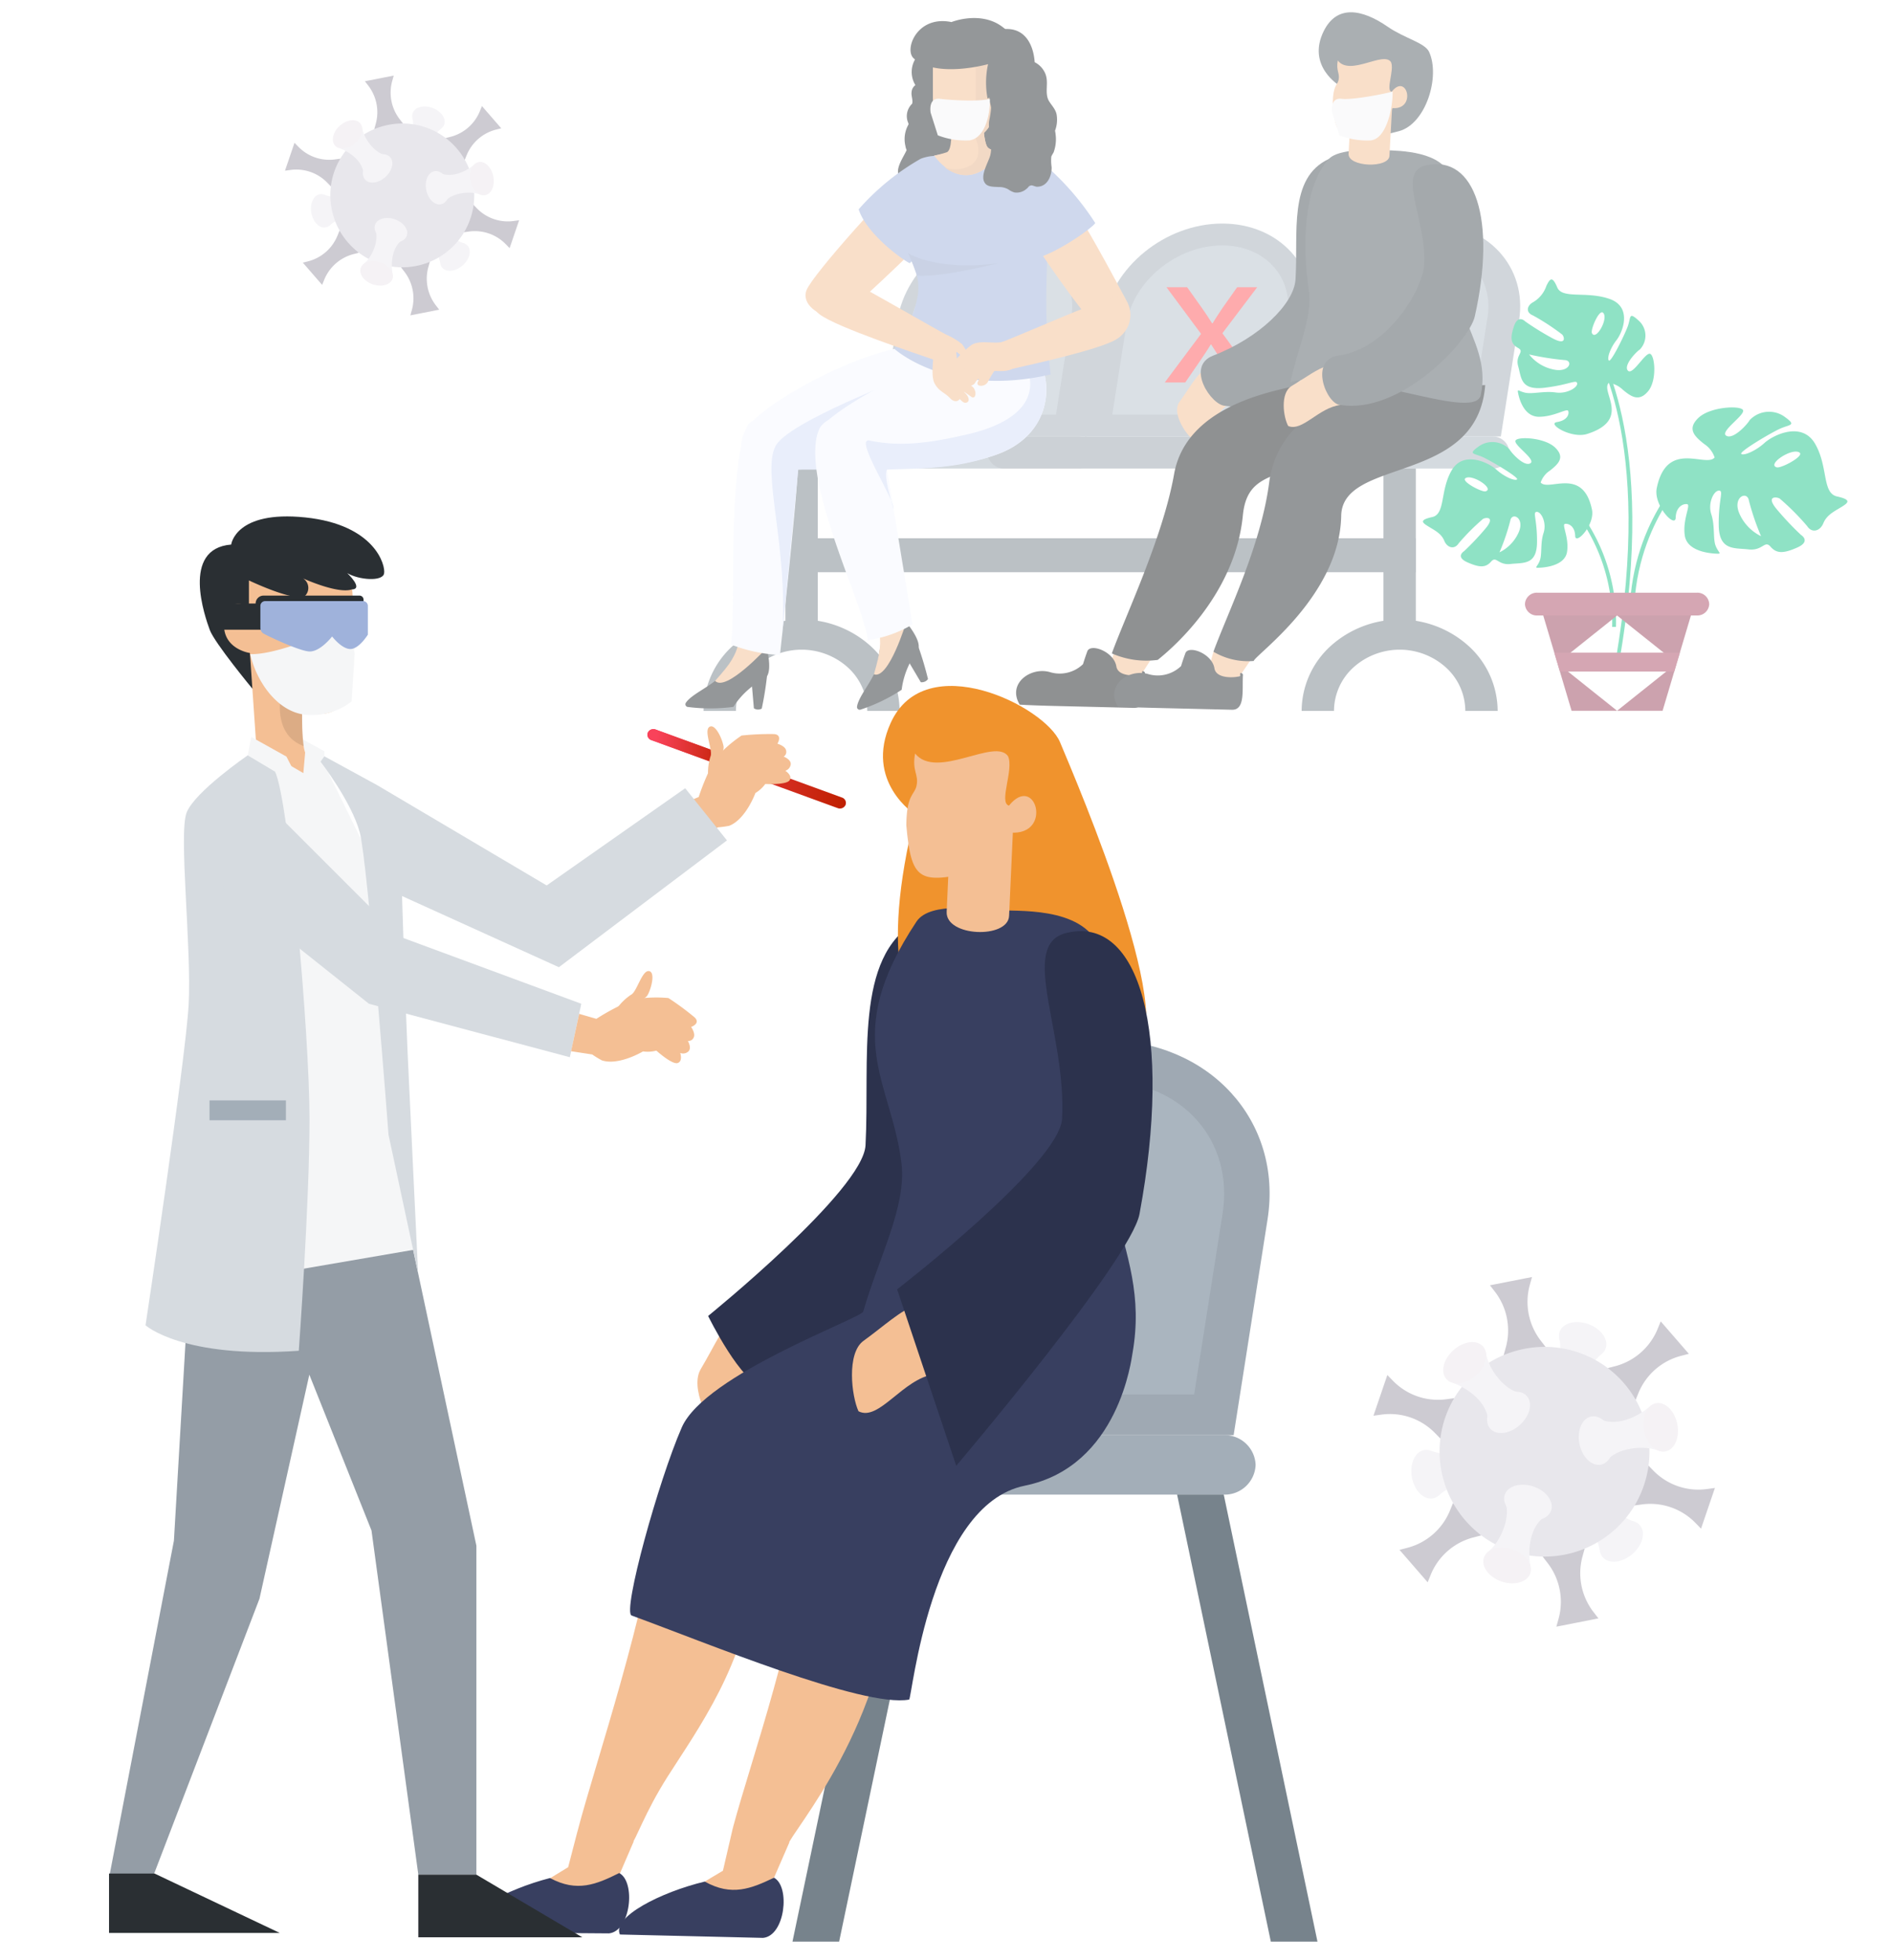 <svg xmlns="http://www.w3.org/2000/svg" xmlns:xlink="http://www.w3.org/1999/xlink" width="280" height="290" viewBox="0 0 280 290"><defs><style>.a,.ag{fill:#fff;}.b{opacity:0.503;}.c,.d{fill:#77838c;}.aa,.ab,.ac,.ad,.ae,.d,.e,.f,.g,.h,.i,.j,.k,.m,.n,.o,.p,.q,.r{fill-rule:evenodd;}.ak,.e{fill:#a3aeb8;}.f{fill:#aab5bf;}.g{fill:#b6c1cc;}.h{fill:#9aa4ad;}.i{fill:#1fc68c;}.j{fill:#99465e;}.k{fill:#ab4e68;}.l{fill:#fd585b;}.m,.v{fill:#f4bf94;}.n{fill:#4a5359;}.o{fill:#555f66;}.p{fill:#1f2326;}.q,.s{fill:#2a2f33;}.ah,.r{fill:#f5f6f7;}.t{fill:#f5f8ff;}.u{fill:#d3ddf8;}.w{fill:#9fb2db;}.x{fill:#e6b48c;}.y{fill:#0c1540;}.z{fill:#95a6cc;}.aa{fill:#9fa9b3;}.ab{fill:#2c324d;}.ac{fill:#383f60;}.ad{fill:#f0932d;}.ae{fill:url(#a);}.af{fill:#949da6;}.ag{opacity:0.5;}.ai{fill:#d6dbe0;}.aj{opacity:0.1;}.al{fill:#f5f4f7;}.am{fill:#cdcbd2;}.an{fill:url(#c);}.ao{fill:#f5f2f5;}</style><linearGradient id="a" y1="0.5" x2="1" y2="0.5" gradientUnits="objectBoundingBox"><stop offset="0.109" stop-color="#f9425a"/><stop offset="1" stop-color="#bf2000"/></linearGradient><linearGradient id="c" x1="3.64" y1="-3.066" x2="3.132" y2="-3.916" gradientUnits="objectBoundingBox"><stop offset="0" stop-color="#e8e7ec"/><stop offset="1" stop-color="#e8e7ec"/></linearGradient></defs><g transform="translate(13551.627 14247)"><rect class="a" width="280" height="290" transform="translate(-13551.627 -14247)"/><g transform="translate(-13717.44 -14600.643)"><g class="b" transform="translate(-108.349 -75.922)"><rect class="c" width="93.248" height="5.018" transform="translate(390.332 509.201)"/><rect class="c" width="4.787" height="23.843" transform="translate(390.332 498.879)"/><path class="d" d="M1231.061,1093.346a13.041,13.041,0,0,1,4.246-9.56,15.241,15.241,0,0,1,20.5,0,13.04,13.04,0,0,1,4.246,9.56h-4.782a8.739,8.739,0,0,0-2.844-6.407,10.217,10.217,0,0,0-13.737,0,8.739,8.739,0,0,0-2.844,6.407Z" transform="translate(-852.83 -558.606)"/><path class="e" d="M1407.217,728.154h0c8.433,0,14.321,6.435,13.084,14.3l-2.7,17.2h-30.664l2.7-17.2C1390.874,734.589,1398.784,728.154,1407.217,728.154Z" transform="translate(-982.737 -265.515)"/><path class="f" d="M1343.96,917.257h-41.315a2.467,2.467,0,0,0-2.541,2.37h0a2.467,2.467,0,0,0,2.541,2.37h41.315a2.467,2.467,0,0,0,2.541-2.37h0A2.467,2.467,0,0,0,1343.96,917.257Z" transform="translate(-910.372 -423.117)"/><path class="e" d="M1590.156,728.154h0c8.433,0,14.321,6.435,13.085,14.3l-2.7,17.2h-30.665l2.7-17.2C1573.813,734.589,1581.723,728.154,1590.156,728.154Z" transform="translate(-1135.203 -265.515)"/><path class="g" d="M1594,772.624h23.644l2.267-14.43c.919-5.844-3.262-10.592-9.648-10.592-6.767,0-13.165,5.31-14.142,11.532Z" transform="translate(-1155.314 -281.725)"/><path class="h" d="M1526.9,917.257h-41.315a2.467,2.467,0,0,0-2.541,2.37h0a2.467,2.467,0,0,0,2.541,2.37H1526.9a2.466,2.466,0,0,0,2.541-2.37h0A2.466,2.466,0,0,0,1526.9,917.257Z" transform="translate(-1062.837 -423.117)"/><path class="e" d="M1775.154,728.154h0c8.433,0,14.321,6.435,13.085,14.3l-2.7,17.2h-30.664l2.7-17.2C1758.81,734.589,1766.721,728.154,1775.154,728.154Z" transform="translate(-1289.383 -265.515)"/><path class="f" d="M1711.9,917.257h-41.315a2.467,2.467,0,0,0-2.541,2.37h0a2.467,2.467,0,0,0,2.541,2.37H1711.9a2.467,2.467,0,0,0,2.541-2.37h0A2.467,2.467,0,0,0,1711.9,917.257Z" transform="translate(-1217.018 -423.117)"/><rect class="c" width="4.786" height="23.843" transform="translate(478.794 498.879)"/><path class="d" d="M1762.106,1093.346a13.041,13.041,0,0,1,4.246-9.56,15.241,15.241,0,0,1,20.5,0,13.041,13.041,0,0,1,4.246,9.56h-4.782a8.739,8.739,0,0,0-2.844-6.407,10.216,10.216,0,0,0-13.736,0,8.739,8.739,0,0,0-2.844,6.407Z" transform="translate(-1295.414 -558.606)"/><path class="g" d="M1402.038,772.624h23.644l2.268-14.43c.919-5.844-3.263-10.592-9.648-10.592-6.767,0-13.165,5.31-14.142,11.532Z" transform="translate(-995.325 -281.725)"/><path class="g" d="M1771.617,772.624h23.644l2.268-14.43c.919-5.844-3.263-10.592-9.648-10.592-6.767,0-13.165,5.31-14.143,11.532Z" transform="translate(-1303.34 -281.725)"/><g transform="translate(484.639 470.91)"><path class="i" d="M2020.139,834.326c.027.04,9.542,13.445,3.557,47.388l-.556-.084c5.95-33.742-3.448-46.98-3.475-47.019Z" transform="translate(-1994.707 -824.911)"/><path class="i" d="M1993.233,967.7a27.346,27.346,0,0,1,7.661,19.773l-.569,0a26.792,26.792,0,0,0-7.492-19.389Z" transform="translate(-1972.345 -936.064)"/><path class="i" d="M2061.957,946.63c-.025.023-8.811,7.957-8.644,22.311l.642,0c-.163-14.1,8.429-21.856,8.453-21.878Z" transform="translate(-2022.747 -918.508)"/><path class="i" d="M2085.665,898.847a3.862,3.862,0,0,0-1.561-2c-1.408-1.119-2.552-2.2-.841-3.847s6.167-1.883,6.594-1.171-3.509,3.2-2.464,3.811,3.163-1.746,3.459-2.316a3.949,3.949,0,0,1,5-.608c2.165,1.516.9,1.177-.74,1.987s-5.933,3.378-5.49,3.639,2.16-.49,3.418-1.637,5.52-3.279,7.489.127,1,7.288,3.251,7.791,1.646.952.512,1.636-2.071,1.172-2.548,2.333-1.692,1.509-2.393.413a36.719,36.719,0,0,0-4.018-4.036c-.3-.277-2.226-.575-.505,1.51a44.229,44.229,0,0,0,3.621,3.839s1.532.931-.571,1.865-3.074.871-3.948-.136-1.138.65-3.247.407-4.383.226-4.411-3.645.782-5.036.038-5.054-1.688,1.82-1.131,3.52.227,3.558.627,4.615,1.034,1.23.139,1.195-4.341-.3-4.691-2.679.923-4.533.353-4.641-1.658.363-1.7,1.994-3.332-1.833-2.8-4.383c1.5-7.248,7.284-2.946,8.563-4.527Zm12.568-.711c-1.086-.791-4.916,1.746-3.373,2.179.632.178,4.091-1.656,3.373-2.179Zm-5.7,12.364a37.063,37.063,0,0,1-1.793-5.257c-.241-1.528-2.467-.55-1.415,1.9A6.729,6.729,0,0,0,2092.535,910.5Z" transform="translate(-2042.528 -872.519)"/><path class="j" d="M1980.818,1090.338h13.463l4.19-14.093h-21.844l4.19,14.093Zm6.732,0,8.827-7.047-8.827-7.046-8.826,7.046" transform="translate(-1958.838 -1026.531)"/><path class="k" d="M1962.2,1059.367h23.638a1.755,1.755,0,0,0,1.808-1.687h0a1.755,1.755,0,0,0-1.808-1.686H1962.2a1.755,1.755,0,0,0-1.808,1.686h0A1.756,1.756,0,0,0,1962.2,1059.367Z" transform="translate(-1945.307 -1009.654)"/><path class="i" d="M1887.246,925.349a3.424,3.424,0,0,1,1.384-1.772c1.248-.991,2.261-1.948.745-3.41s-5.466-1.669-5.844-1.038,3.109,2.84,2.184,3.377-2.8-1.547-3.065-2.052a3.5,3.5,0,0,0-4.431-.539c-1.919,1.344-.795,1.044.655,1.761s5.259,2.994,4.866,3.225-1.915-.434-3.03-1.451-4.892-2.906-6.637.113-.884,6.459-2.882,6.9-1.458.844-.454,1.45,1.835,1.038,2.258,2.068,1.5,1.337,2.121.366a32.607,32.607,0,0,1,3.56-3.577c.262-.246,1.973-.51.448,1.338a39.279,39.279,0,0,1-3.209,3.4s-1.357.826.506,1.652,2.724.772,3.5-.12,1.008.576,2.877.361,3.885.2,3.91-3.231-.694-4.463-.035-4.479,1.5,1.612,1,3.119-.2,3.153-.556,4.09-.916,1.091-.123,1.059,3.847-.264,4.158-2.375-.818-4.017-.312-4.113,1.469.322,1.509,1.767,2.953-1.625,2.484-3.884c-1.334-6.423-6.455-2.61-7.589-4.013Zm-11.139-.629c.962-.7,4.356,1.547,2.989,1.931-.56.157-3.625-1.468-2.989-1.931Zm5.05,10.957a32.867,32.867,0,0,0,1.59-4.659c.213-1.354,2.186-.487,1.253,1.681A5.965,5.965,0,0,1,1881.157,935.677Z" transform="translate(-1869.838 -895.308)"/><path class="i" d="M1962.9,793.1a3.806,3.806,0,0,1,2.073,1.034c1.225,1.016,2.38,1.821,3.723.218s1.018-5.279.3-5.542-2.587,3.264-3.285,2.483,1.257-2.8,1.757-3.115a2.961,2.961,0,0,0-.039-4.168c-1.691-1.587-1.217-.59-1.78.848s-2.454,5.27-2.754,4.94.2-1.829,1.123-3,2.411-4.92-1.034-6.116-6.98.074-7.728-1.711-1.1-1.231-1.6-.22a4.421,4.421,0,0,1-1.884,2.372c-1.035.532-1.213,1.57-.1,2.009a33.924,33.924,0,0,1,4.289,2.8c.3.209.814,1.753-1.36.6a41.448,41.448,0,0,1-4.055-2.5s-1.063-1.14-1.684.695-.444,2.623.609,3.217-.472,1.011.014,2.708.323,3.617,3.969,3.167,4.643-1.256,4.751-.649-1.506,1.6-3.174,1.356-3.376.249-4.419.05-1.284-.7-1.142.033.811,3.518,3.094,3.514,4.153-1.31,4.324-.856-.139,1.4-1.669,1.638,2.132,2.5,4.467,1.759c6.636-2.118,1.882-6.324,3.214-7.564Zm-.867-10.377c.877.792-1.042,4.238-1.639,3.027-.244-.5,1.059-3.551,1.639-3.027ZM1951.1,788.9a39.412,39.412,0,0,0,5.166.827c1.467.01.819,1.952-1.612,1.389A6.152,6.152,0,0,1,1951.1,788.9Z" transform="translate(-1935.401 -777.808)"/><path class="k" d="M2004.193,1112.066h-16.914l-.829-2.788h18.571Z" transform="translate(-1967.025 -1054.062)"/></g><g transform="translate(446.45 472.061)"><path class="l" d="M1643.895,784.72l2.152,3.026c.564.785,1.031,1.514,1.529,2.3h.094c.5-.845,1-1.572,1.5-2.328l2.121-3h2.962l-5.147,6.809,5.3,7.276h-3.12l-2.215-3.172c-.594-.815-1.092-1.6-1.623-2.445h-.061c-.5.845-1.031,1.6-1.593,2.445l-2.182,3.172h-3.028l5.368-7.188-5.119-6.9Z" transform="translate(-1640.587 -784.72)"/></g><g transform="translate(436.478 431.385)"><path class="m" d="M1655.579,857.422c-1.417,1.176-2.3,2.89-3.726,4.866-1.149,1.6.867,4.711,2.07,5.615,2.3.038,2.971-4.208,5.761-5.739Z" transform="translate(-1639.719 -804.635)"/><path class="n" d="M1691.474,668.424c-6.055,2.785-4.5,11.006-4.933,17.832-.226,3.6-5.338,8.619-12.18,11.256-4.15,1.6-.238,7.428,1.8,7.428,8.863,1.43,17.535-9.553,18.36-13.208C1697.75,677.447,1698.119,665.367,1691.474,668.424Z" transform="translate(-1657.235 -646.722)"/><path class="m" d="M1583.358,1106.006l-.912,2.893-1.724.868,2.55,1.6,4.151-1.908,1.687-2.634Z" transform="translate(-1580.722 -1011.809)"/><path class="m" d="M1671.158,1108.417l-.765,2.77-1.761.868,2.551,1.6,3.875-1.651,1.963-2.891Z" transform="translate(-1653.988 -1013.819)"/><path class="o" d="M1780.386,551.423s-4.981-2.914-2.374-8.134c1.923-3.85,5.58-3.3,9.464-.612,2.5,1.727,5.484,2.349,6.112,3.719,1.663,3.623-.451,10.6-4.425,11.712C1777.1,561.5,1780.386,551.423,1780.386,551.423Z" transform="translate(-1744.518 -540.533)"/><path class="p" d="M1622.212,865.127c-2.7.783-17.5,2.448-19.436,13.378-1.665,9.4-7.174,20.9-9.208,26.524a12.711,12.711,0,0,0,6.789.958c1.48-1.185,11.4-9.227,12.588-21.355.86-8.8,8.853-3.593,20.988-15.573l7.57-2.85-8.879-2.132Z" transform="translate(-1591.428 -810.18)"/><path class="q" d="M1707.934,872.3c-6.708,1.028-14.725,4.742-15.9,13.721-1.223,9.366-6.216,19.434-8.24,25a10.078,10.078,0,0,0,5.956,1.369c.282-.967,12.721-9.632,12.943-21.48.164-8.7,20.178-4.505,21.3-19.343Z" transform="translate(-1666.627 -816.421)"/><path class="o" d="M1754.879,683.58c.587,4.005-1.8,8.911-2.714,13.532,9.089-2.465,27.042,5.939,28.14,1.963,1.963-9.233-7.459-12.787-4.509-32.379-1.176-3.687-7.226-3.841-9.845-3.908-1.709-.044-6.643-.271-8.106,1.306C1754.077,668.156,1753.906,676.935,1754.879,683.58Z" transform="translate(-1723.606 -642.392)"/><path class="m" d="M1809.818,629.989l.4-7.32-6.044-.289-.4,7.285C1803.667,631.662,1809.715,631.846,1809.818,629.989Z" transform="translate(-1766.619 -608.746)"/><path class="m" d="M1790.465,582.286c-.287,1.594.347,1.85.115,2.907-.175.8-.832.725-.858,3.486.41,4.885,1.086,5.212,5.35,4.258,3.666-.82,3.131-2.9,3.466-3.6,3.654.285,2.146-5.352-.117-2.4-.894-.267.43-3.2-.074-4.4C1797.257,580.834,1792.3,584.677,1790.465,582.286Z" transform="translate(-1754.907 -575.161)"/><path class="m" d="M1752.848,853.971c-1.8.55-3.347,1.791-5.5,3.073-1.737,1.034-1.223,4.642-.507,5.919,2.092.892,4.526-2.75,7.74-3.113Z" transform="translate(-1718.613 -801.758)"/><path class="n" d="M1795.771,675.528c-4.561.973.085,7.963-.344,14.789-.226,3.6-5.352,12.352-12.672,13.379-4.449.625-1.729,7.3.312,7.3,8.864,1.429,19.026-9.424,19.851-13.08C1806.143,683.63,1802.994,673.987,1795.771,675.528Z" transform="translate(-1747.099 -652.906)"/><path class="r" d="M537.232,544.437v0l.221,3.5a11.227,11.227,0,0,0,4.409,1.869h.167c2.262,0,4.144-4.107,4.633-6.245-1.736.042-6.256-.264-7.56-.776C537.4,542.116,537.237,544.367,537.232,544.437Z" transform="translate(-618.251 -383.439) rotate(-14)"/></g><path class="p" d="M1518.414,1107.537s.18-.641.63-1.89,3.946.028,4.3,2.229c.256,1.611,3.108,1.4,3.8,1.145.008-.09-.015-.412.04-.434.138-.061.4.112.378.247-.141,2.165.373,5.221-1.629,5.172l-11.43-.275c-3.172-.076-4.306-.141-5.452-.2-1.932-3.188,1.745-5.7,4.584-4.778A4.966,4.966,0,0,0,1518.414,1107.537Z" transform="translate(-1084.057 -579.717)"/><path class="q" d="M1605.495,1109.211s.18-.641.631-1.89,3.946.028,4.3,2.229c.256,1.611,3.108,1.4,3.8,1.145.008-.091-.015-.412.04-.435.138-.06.4.112.378.248-.141,2.165.373,5.221-1.628,5.172l-11.43-.275c-3.172-.077-4.306-.141-5.452-.2-1.932-3.188,1.745-5.7,4.584-4.777A4.967,4.967,0,0,0,1605.495,1109.211Z" transform="translate(-1156.633 -581.112)"/><g transform="translate(375.541 432.234)"><path class="s" d="M346.665,425.014c-.344-3.3-2.159-6.462-3.782-9.283a2.029,2.029,0,0,0-2.609-.908,10.193,10.193,0,0,0-.326-1.223c-.681-1.952-4.763-.247-5.188,1.209a.361.361,0,0,0-.189.137,3.718,3.718,0,0,0-.193,4.164,1.409,1.409,0,0,0-.565,1.054c-.06.48.153.972.128,1.452a2.436,2.436,0,0,1-.037.245,2.524,2.524,0,0,0-.549,2.916c0,.055,0,.11,0,.165a4.359,4.359,0,0,0-.453,3.164,2.229,2.229,0,0,0,.182.614c-.483,1.12-1.87,2.917-1,4.01.4.5,1.312.522,1.864.624a2.676,2.676,0,0,1,1.4.493,2.907,2.907,0,0,0,.842.523,2.173,2.173,0,0,0,1.819-.355c.388-.231.308-.419.782-.446.157-.009.573.254.8.277,1.392.137,2.163-1.1,2.379-2.3a2.384,2.384,0,0,0,.781-.2C345.752,429.992,347.028,428.481,346.665,425.014Z" transform="translate(-300.36 -409.188)"/><g transform="translate(0 90.227)"><path class="q" d="M298.814,539.687s1.322,4.482-.283,5.156a12.018,12.018,0,0,0-4.5,4.128,25.88,25.88,0,0,1-6.766.011.4.4,0,0,1-.263-.622c.81-1.237,3.663-2.433,4.891-3.757,1.4-1.5,2.763-4.381,4.555-5.049S298.814,539.687,298.814,539.687Z" transform="translate(-286.93 -537.291)"/><path class="q" d="M302.362,551.151a50.142,50.142,0,0,0,.81-5.1c-.068-.692-2.418-.088-2.418-.088l.444,5.145A1.116,1.116,0,0,0,302.362,551.151Z" transform="translate(-291.067 -539.216)"/><path class="m" d="M296.626,538.856c.159-.626.379-2.418.379-2.418l4.016.928-.2,2.047s-6.009,6.563-7.626,4.86C295.611,541.6,296.227,540.427,296.626,538.856Z" transform="translate(-288.806 -536.438)"/></g><g transform="translate(25.385 87.47)"><path class="q" d="M330.053,534.566s3.134,3.466,1.979,4.77a12.02,12.02,0,0,0-2.272,5.671,25.919,25.919,0,0,1-6.094,2.94.4.4,0,0,1-.507-.446c.194-1.466,2.248-3.779,2.781-5.5.606-1.959.592-5.147,1.917-6.525S330.053,534.566,330.053,534.566Z" transform="translate(-323.156 -533.098)"/><path class="q" d="M336.559,545.06a50.155,50.155,0,0,0-1.479-4.947c-.362-.595-2.218.968-2.218.968l2.629,4.444A1.11,1.11,0,0,0,336.559,545.06Z" transform="translate(-326.061 -534.741)"/><path class="m" d="M327.467,535.751c-.128-.633-.706-2.344-.706-2.344l4.022-.9.709,1.93s-2.574,8.519-4.769,7.684C327.74,538.661,327.788,537.338,327.467,535.751Z" transform="translate(-324.224 -532.504)"/></g><path class="t" d="M329.2,477.142c5.749,2.085,2.275,12.17-4.692,15.267s-15.108,2.143-21.3,3.122c-1.76.278-6.533-2.556-3.52-6.753S321.435,474.325,329.2,477.142Z" transform="translate(-290.457 -428.322)"/><path class="t" d="M298.9,493.477c-2.9,6.738-1.6,27.938-2.35,32.2a23.594,23.594,0,0,0,7.247,1.551s2.826-25.839,2.7-28.947C306.227,491.788,299.9,491.164,298.9,493.477Z" transform="translate(-289.81 -432.988)"/><path class="u" d="M324.981,483.569s-17.371,6.565-19.263,10.108c-2.122,3.97,1.892,14.907.966,27.905l2.372-24.388,10.117.024L330.3,485.511Z" transform="translate(-292.364 -430.39)"/><path class="t" d="M341.221,492.889c-5.987,2.119-12.528,2.073-18.446,2.289-.786.031-1.556.062-2.319.1-.393.022-.778.046-1.164.076-1.78.131-6.942-2.944-3.606-6.9a8.661,8.661,0,0,1,1.055-1,.027.027,0,0,1,.015-.008c5.841-4.793,27.586-15.727,30.921-8.391a9.761,9.761,0,0,1,.725,2.289C349.257,485.692,347.3,490.739,341.221,492.889Z" transform="translate(-295.206 -428.303)"/><path class="t" d="M324.272,495.919c.011.061.031.134.05.218.187.856.523,2.776.934,5.245,1.427,8.625,3.472,21.086,3.472,21.086a18.031,18.031,0,0,1-6.66,2.343c-.077-4.183-9.87-23.387-7.314-30.785,0,0,0-.011.007-.015a3.827,3.827,0,0,1,.208-.522c.8-1.659,4.668-2.975,7.24-1.022A5.873,5.873,0,0,1,324.272,495.919Z" transform="translate(-295.129 -432.761)"/><path class="u" d="M351.523,483.016a8.191,8.191,0,0,0-1.5-.809.3.3,0,0,0-.331.046.4.4,0,0,0-.524.455c1.233,5.471-4.855,7.875-9.054,8.838-4.439,1.025-8.984,1.872-13.507,1.125-.363-.054-.732-.124-1.095-.209a.391.391,0,0,0-.478.271c-.316,1.549,4.164,8.5,4.087,9.885-.841-2.866-1.372-5.066-.971-5.845,5.918-.216,10.206-.1,16.193-2.215C350.421,492.409,352.378,487.362,351.523,483.016Z" transform="translate(-298.327 -429.973)"/><path class="v" d="M333.063,446.33c-1.639,3.166-12.344,12.715-14.317,14.549-2.379,2.209-7.422-.315-6.3-3.067,1-2.436,12.606-15.246,14.245-16.38C329.652,439.383,335.114,442.37,333.063,446.33Z" transform="translate(-294.518 -417.581)"/><path class="w" d="M331.069,452.657a42.08,42.08,0,0,0,7.29-9.822c2.162-4.117-1.455-7.206-5.664-5.637a35.82,35.82,0,0,0-9.194,7.488C324.732,448.5,330.38,452.407,331.069,452.657Z" transform="translate(-297.874 -416.388)"/><path class="w" d="M336.941,436.425a12.183,12.183,0,0,0-5.5,9.89c-.136,3,4,6.416,3,11.161a19.207,19.207,0,0,1-3.387,7.535s7.9,7.277,23.11,3.788c-1.614-13.164.5-20-1.092-28.724-.674-3.695-5.37-4.171-6.288-4.251A34.354,34.354,0,0,0,336.941,436.425Z" transform="translate(-300.136 -416.068)"/><path class="v" d="M341.961,429.508s.226,3.31-.668,3.617c-.739.256-1.839.493-1.839.493s4.567,6.892,9.988-.637c0,0-1.617.02-2.119-.633s-.81-3.884-.561-6.016Z" transform="translate(-302.648 -413.261)"/><path class="x" d="M347.97,432.348c-.5-.652-.81-3.884-.561-6.016l-2.892,2.084a7.83,7.83,0,0,1,1.413,2.035c.753,1.418,1.18,3.409-.292,4.5a4.53,4.53,0,0,1-4.022.388c1.862,1.39,5.034,2.42,8.473-2.357C350.089,432.981,348.471,433,347.97,432.348Z" transform="translate(-303.295 -413.261)"/><path class="v" d="M363.141,442.844c2.478,2.267,8.969,14.731,10.23,17.045,1.518,2.788-.68,6.236-3.126,5.072-2.085-.992-11.75-15.083-12.458-16.923C356.508,444.717,360.04,440.006,363.141,442.844Z" transform="translate(-308.054 -417.941)"/><path class="v" d="M370.139,472.863c-2.576,1.565-13.12,3.834-15.105,4.3-2.392.567-4.291-2.986-1.891-3.865,2.316-.848,15.265-6.548,16.694-6.661C372.417,466.439,373.362,470.9,370.139,472.863Z" transform="translate(-306.413 -425.322)"/><path class="w" d="M367.754,446.831a39.87,39.87,0,0,0-7.585-8.716c-3.3-2.772-5.907,1.165-5.728,4.726a19.954,19.954,0,0,0,3.806,9.4C361.758,451.612,367.44,447.473,367.754,446.831Z" transform="translate(-307.131 -416.507)"/><path class="y" d="M353.191,419.855a5.461,5.461,0,0,0-1.828-1.461c-.026,0,.088,5.551-.172,6.054-.191.37-.475,1.211.06,1.422a1.243,1.243,0,0,0,1.393-.5A6.047,6.047,0,0,0,353.191,419.855Z" transform="translate(-306.087 -410.884)"/><path class="v" d="M339.172,413.271v10.078a4.3,4.3,0,0,0,4.476,4.106h0a4.3,4.3,0,0,0,4.476-4.106v-.189a1.838,1.838,0,0,0,2.3-2.015c0-2.516-1.446-2.165-1.446-2.165v-5.71Z" transform="translate(-302.564 -409.352)"/><path class="x" d="M349.847,419.237v-5.11h-3.481c0,.025,0,1.838,0,1.863v8.7a2.89,2.89,0,0,1-3,2.7,2.843,2.843,0,0,1-1.292-.357,4.717,4.717,0,0,0,2.439.672,4.3,4.3,0,0,0,4.476-4.106v-.188a1.838,1.838,0,0,0,2.3-2.015C351.293,418.885,349.847,419.237,349.847,419.237Z" transform="translate(-303.434 -409.608)"/><path class="z" d="M333.928,457.309c1.52.978,6.354,2.49,13.392,1.474,0,0-8.232,2.139-12.078,1.86A32.116,32.116,0,0,0,333.928,457.309Z" transform="translate(-300.995 -422.531)"/><path class="v" d="M343.217,481.433c.711-.966,1.375-1.914.788-1.237-.751.865-2,.36-1.254-.5a16.322,16.322,0,0,1,3.087-3.168c1.3-.837,3.282-.127,4.662-.491.556-.146,2.435,3.253,2.066,3.586-1.226,1.111-3.135.6-3.325.76a15.341,15.341,0,0,0-.954,1.612c-.451.788-1.888.7-1.441-.086.285-.5.042-.57-.386.119-.548.883-2.021.694-1.476-.182.231-.371.213-.582-.132-.113C344.151,482.686,342.521,482.379,343.217,481.433Z" transform="translate(-303.567 -428.134)"/><path class="s" d="M345.918,414.5a12.712,12.712,0,0,0-.073,5.092,3.135,3.135,0,0,1,1.928-.409s4.149-4.3,2.359-7.7c0-.007-.007-.007-.007-.015A7.028,7.028,0,0,0,347.3,408.5c-3.141-1.709-6.793-.226-6.793-.226-5.1-1.054-7.037,4.073-5.593,5.363C338.285,416.649,345.918,414.5,345.918,414.5Z" transform="translate(-301.15 -407.678)"/><path class="s" d="M360.421,424.913a4.6,4.6,0,0,0,.241-2.357c-.174-1.019-1.094-1.671-1.332-2.47-.382-1.281.229-2.57-.469-3.878a3.339,3.339,0,0,0-1.45-1.43c-.181-2.57-1.4-5.056-4.363-4.907a4.794,4.794,0,0,0-1.382-.3.389.389,0,0,0-.312.65,15.792,15.792,0,0,1-.216,4.49.355.355,0,0,0-.175.154,3.718,3.718,0,0,0,.2,4.164,1.4,1.4,0,0,0-.463,1.1c-.015.484.245.953.266,1.434a14.979,14.979,0,0,1-.307,1.976c-.145,1.629.575,3.309.2,4.941-.258,1.117-1.721,3.246-.685,4.322.442.459,1.356.4,1.915.445a2.676,2.676,0,0,1,1.439.357,2.948,2.948,0,0,0,.888.442,2.173,2.173,0,0,0,1.777-.526c.364-.267.266-.446.737-.518.155-.024.594.2.819.2,1.537.006,2.179-1.569,2.171-2.872a6.615,6.615,0,0,1-.048-1.6,5.438,5.438,0,0,1,.329-.589,5.623,5.623,0,0,0,.31-2.65C360.493,425.294,360.458,425.1,360.421,424.913Z" transform="translate(-305.747 -408.244)"/><path class="v" d="M5.592,1.689C3.858,4.292.7,16.758.1,18.912c-.72,2.6,2.491,4.848,3.525,2.305,1-2.453,7.981-16.341,8.184-17.938C12.18.4,7.76-1.569,5.592,1.689Z" transform="matrix(0.07, -0.998, 0.998, 0.07, 17.769, 49.295)"/><path class="v" d="M8.732.011c-1.392.406-4.9-.2-6.184.609C1.359,1.368,1.391,2.112.485,3.1c-.5.544-.427,1.148-.013,1.369-.062.208-.5.5-.471.889.046.654.836.647,1.509-.223.331-.428-.327.66-.546,1-.515.793,1,.856,1.517.057.254-.39.7-.966.747-.9a3.823,3.823,0,0,1-.357.768c-.422.706,1.051.687,1.476-.024C4.679,5.485,5.783,4.271,6.2,3.717A9.329,9.329,0,0,1,7.424,3.5a2.53,2.53,0,0,1-.745.895c-.225.217-.327.516-.062.733.285.233.631.082.914-.085A8.219,8.219,0,0,0,8.6,4.289a8.848,8.848,0,0,0,1.13-2.171C9.878,1.663,9.294-.154,8.732.011Z" transform="matrix(0.07, -0.998, 0.998, 0.07, 36.056, 56.541)"/><path class="r" d="M537.232,544.437v0l.221,3.5a11.227,11.227,0,0,0,4.409,1.869h.167c2.262,0,3.713-3.1,4.2-5.243-1.736.042-5.826-1.266-7.129-1.777C537.4,542.116,537.237,544.367,537.232,544.437Z" transform="translate(-616.709 -384.288) rotate(-14)"/></g></g><g transform="translate(1 18.042)"><path class="aa" d="M905.884,728.154h0c15.649,0,26.574,11.942,24.279,26.538l-5.016,31.916h-56.9l5.016-31.916C875.557,740.1,890.236,728.154,905.884,728.154Z" transform="translate(-577.863 -238.688)"/><path class="f" d="M891.488,794.033h43.874l4.208-26.776c1.705-10.845-6.054-19.654-17.9-19.654-12.557,0-24.429,9.854-26.243,21.4Z" transform="translate(-593.92 -252.125)"/><path class="e" d="M865.7,917.257H789.036a4.577,4.577,0,0,0-4.715,4.4h0a4.577,4.577,0,0,0,4.715,4.4H865.7a4.577,4.577,0,0,0,4.715-4.4h0A4.577,4.577,0,0,0,865.7,917.257Z" transform="translate(-519.88 -369.337)"/><path class="d" d="M1032.178,945.708h-6.9l13.864,66.139h6.9Z" transform="translate(-686.357 -388.993)"/><path class="d" d="M855.088,945.708h6.9l-13.863,66.139h-6.9Z" transform="translate(-559.194 -388.993)"/><g transform="translate(233.583 432.471)"><path class="m" d="M747.543,858.087c-2.055,2.071-3.336,5.085-5.4,8.565-1.666,2.807,1.256,8.29,3,9.881,3.334.067,4.307-7.405,8.351-10.1Z" transform="translate(-707.257 -760.983)"/><path class="ab" d="M791.621,669.5c-9.254,5.167-6.884,20.424-7.54,33.088-.345,6.673-23.282,25.251-23.282,25.251s5.06,10.327,8.181,10.327c13.547,2.652,26.043-18.631,27.3-25.414C801.214,686.242,801.779,663.827,791.621,669.5Z" transform="translate(-724.829 -630.022)"/><path class="m" d="M667.71,1106.67l-1.394,5.369-2.635,1.61,3.9,2.969,6.344-3.541,2.085-4.845Z" transform="translate(-651.048 -932.671)"/><path class="ac" d="M636.887,1126.837c-3.349,1.669-6.234,2.9-10.234.738-6.459,1.663-13.66,5.448-12.449,8.032l21.171.157C638.623,1135.432,639.358,1128.11,636.887,1126.837Z" transform="translate(-614.069 -946.604)"/><path class="m" d="M757.548,1105.167l-1.471,6.351-2.692,1.61,3.9,2.969,6.344-3.541,2.279-5.247Z" transform="translate(-717.913 -931.633)"/><path class="ac" d="M726.52,1129.071c-3.37,1.615-6.269,2.8-10.243.572-6.479,1.559-13.726,5.226-12.549,7.831l21.167.5C728.148,1137.694,728.975,1130.384,726.52,1129.071Z" transform="translate(-680.805 -948.148)"/><path class="ad" d="M872.2,562.785s-7.572-4.859-3.608-13.565c5.115-11.235,22.808-2.477,25.039,2.857,2.528,6.042,18.785,43.945,10.36,46.042C885.383,602.747,861.8,604.959,872.2,562.785Z" transform="translate(-805.612 -539.153)"/><path class="m" d="M721.09,862.776c-3.629,1.453-26.6,4.542-29.2,24.825-2.239,17.44-9.645,38.79-12.378,49.218,2.451,1.719,4.325,2.658,7.813,2.235.854-.944,2.053-4.837,5.517-10.295,4.267-6.723,11.81-16.939,12.719-29.789,1.156-16.332,11.9-6.669,28.214-28.9l10.177-5.287-11.937-3.958-10.124,1.95Z" transform="translate(-662.846 -762.82)"/><path class="m" d="M802.714,869.673c-9.166,1.907-20.12,8.8-21.72,25.46-1.671,17.379-8.493,36.063-11.258,46.4,2.29,1.719,5.318,3.063,8.138,2.54.385-1.8,15.12-18.3,15.423-40.291.224-16.134,29.832-7.929,31.362-35.462Z" transform="translate(-730.101 -767.994)"/><path class="ac" d="M848.767,701.644c.764,6.326-3.445,14.119-5.661,21.886-.288,1.006-23.4,9.276-26.841,17.137s-8.826,27.314-7.417,27.835c10.818,3.943,34.273,13.695,41.04,12.434.416-.073,3.106-28.806,17.1-31.641s15.8-18.959,15.938-19.564c3-17.132-9.02-22.705-4.512-59.06-1.8-6.841-11.166-6.376-15.169-6.5-2.613-.081-10.215-1.422-12.268,1.673C839.556,683.076,847.278,689.312,848.767,701.644Z" transform="translate(-784.19 -626.366)"/><path class="m" d="M903.146,637.165l.614-13.582-9.238-.535-.61,13.518C893.744,640.271,902.989,640.612,903.146,637.165Z" transform="translate(-822.658 -598.541)"/><path class="m" d="M881.155,583.087c-.5,2.644.6,3.069.2,4.823-.306,1.326-1.452,1.2-1.5,5.784.715,8.1,1.9,8.647,9.335,7.064,6.4-1.36,5.463-4.8,6.048-5.974,6.376.473,3.745-8.878-.2-3.987-1.559-.443.752-5.3-.129-7.3C893.008,580.677,884.355,587.052,881.155,583.087Z" transform="translate(-814.57 -568.48)"/><path class="m" d="M845.983,854.636c-2.614.969-4.851,3.153-7.972,5.408-2.517,1.82-1.773,8.169-.735,10.416,3.034,1.571,6.562-4.84,11.22-5.479Z" transform="translate(-779.062 -758.543)"/><path class="ab" d="M894.053,676.332c-6.971,1.806.13,14.777-.526,27.443-.346,6.672-24.4,25.251-24.4,25.251l8.742,26.106s25.846-30.472,27.108-37.255C909.907,691.367,905.094,673.471,894.053,676.332Z" transform="translate(-805.2 -635.147)"/></g></g><g transform="translate(22 18.042)"><g transform="matrix(0.995, 0.105, -0.105, 0.995, 239.668, 443.381)"><path class="ae" d="M738,607.649h0a.911.911,0,0,1,1.1-.594l28.457,7.112a.838.838,0,0,1,.636,1.029h0a.911.911,0,0,1-1.1.594l-28.456-7.112A.838.838,0,0,1,738,607.649Z" transform="translate(-737.971 -607.026)"/><path class="ae" d="M738,607.649h0a.911.911,0,0,1,1.1-.594l10.645,2.66a.838.838,0,0,1,.637,1.03h0a.911.911,0,0,1-1.1.594l-10.645-2.661A.838.838,0,0,1,738,607.649Z" transform="translate(-737.971 -607.026)"/></g><g transform="translate(128.29 399.32)"><path class="af" d="M165.77,223.731l13,60.8v48.663h-8.59l-6.927-50.923-9.194-23.047-7.376,33.146-16.375,42.745-5.785-1.921,9.507-49.414,3.614-61.858Z" transform="translate(-92.782 -119.568)"/><path class="v" d="M295.883,247.042l2.548.737a33.668,33.668,0,0,1,5.537-2.877,19.979,19.979,0,0,1,5.116-.2,39.57,39.57,0,0,1,3.895,2.877c.905.905-.533,1.4-.533,1.4s.7.99.365,1.586a.807.807,0,0,1-.849.477s.611,1.032.084,1.558a1.158,1.158,0,0,1-1.214.225s.428,1.242-.393,1.495-3.137-1.839-3.137-1.839a5.1,5.1,0,0,1-1.979.119s-3.558,2.141-6.071,1.326a13.274,13.274,0,0,1-1.439-.877l-3.123-.477Z" transform="translate(-268.989 49.442) rotate(-39)"/><path class="v" d="M304.38,244.552a8.071,8.071,0,0,1,2.056-1.993c.849-.372,1.607-3.586,2.625-3.509s.421,2.512-.168,3.558S304.38,244.552,304.38,244.552Z" transform="translate(-270.188 52.553) rotate(-39)"/><path class="ag" d="M208.668,293.862a2.105,2.105,0,1,1,2.162,1.979,2.07,2.07,0,0,1-2.162-1.979Z" transform="translate(-169.044 -174.785)"/><path class="ah" d="M169.9,220.368l19.656-3.377-6.581-58.124-6.934-14.1-3.684-2.47-3.39,3.044-1.8,8.284Z" transform="translate(-112.77 -95.825)"/><path class="s" d="M224.229,168.713s-5.615-6.793-6.316-8.709-4.288-12.036,3.165-12.633c0,0,.618-5.088,10.955-4.014s11.931,7.137,11.657,8.323-3.691.94-5.439-.077c0,0,2.456,2.309.7,2.414l-1.13,4.085Z" transform="translate(-171.361 -130.527)"/><path class="ah" d="M175.26,140.96l3.425,1.888v2.969l-2.821-2.786Z" transform="translate(-115.185 -95.425)"/><path class="v" d="M240.486,157.891a17.491,17.491,0,0,1,0,3.509,4.913,4.913,0,0,0,.3,2.9c.379.905-.94,9.194-2.295,10.962s-5.4.821-5.4.821-.077,4.52.449,5.951l-.267,3.046-6.962-4.063-.94-13.706s-3.839-.526-3.839-4.141,2.562-3.614,3.692-2.484v-4.113s7.341,3.509,8.422,2.148a1.67,1.67,0,0,0-.414-2.449S238.416,158.642,240.486,157.891Z" transform="translate(-172.881 -134.421)"/><path class="ah" d="M164.516,140.64l5.2,2.9.716,1.4-1.319,1.432-5.123-3.018Z" transform="translate(-111.825 -95.329)"/><path class="ai" d="M220.117,193.57s-7.832,5.383-9.039,8.471.758,20.114.3,28.4S205,277.892,205,277.892s5.5,4.976,22.669,3.769c0,0,1.586-21.693,1.586-34.276s-3.046-47.2-5.1-51.408Z" transform="translate(-167.951 -145.544)"/><path class="ai" d="M242.451,193.78l7.8,4.26,25.083,14.843L295.824,198.5l6.176,7.72-24.858,18.759-23.2-10.527s.456,15.145.828,23.314,1.551,32.487,1.551,32.487l-4.379-20.486s-3.046-40.207-4.253-44.726-5.8-10.471-5.8-10.471Z" transform="translate(-178.951 -145.607)"/><path class="s" d="M199.94,380.47v9.264h24.255L208.53,380.47Z" transform="translate(-122.544 -166.845)"/><path class="s" d="M89.4,355.558h6.731l18.529,8.793H89.4Z" transform="translate(-57.75 -142.101)"/><path class="ai" d="M228.607,205.355l18.535,18.535,26.886,9.938-1.691,7.909-29.715-7.909-21.433-17.061S216.634,204.568,228.607,205.355Z" transform="translate(-172.525 -149.047)"/><path class="v" d="M295.883,247.042l2.548.737a33.668,33.668,0,0,1,5.537-2.877,19.979,19.979,0,0,1,5.116-.2,39.57,39.57,0,0,1,3.895,2.877c.905.905-.533,1.4-.533,1.4s.7.99.365,1.586a.807.807,0,0,1-.849.477s.611,1.032.084,1.558a1.158,1.158,0,0,1-1.214.225s.428,1.242-.393,1.495-3.137-1.839-3.137-1.839a5.1,5.1,0,0,1-1.979.119s-3.558,2.141-6.071,1.326a13.274,13.274,0,0,1-1.439-.877l-3.123-.477Z" transform="translate(-194.696 -160.768)"/><path class="v" d="M304.38,244.552a8.071,8.071,0,0,1,2.056-1.993c.849-.372,1.607-3.586,2.625-3.509s.421,2.512-.168,3.558S304.38,244.552,304.38,244.552Z" transform="translate(-197.586 -159.105)"/><path class="aj" d="M236.6,183.54a16.457,16.457,0,0,1-3.165-2.26s-1.137,5.615,3.4,7.25c0,0-.218-1.895-.218-2.969S236.6,183.54,236.6,183.54Z" transform="translate(-176.394 -141.879)"/><rect class="ak" width="11.299" height="2.941" transform="translate(46.516 99.075)"/><path class="r" d="M552.671,546.212v0l-.443,7a9.452,9.452,0,0,1-5.817,2h-.335c-4.524,0-7.865-4.727-8.844-9,3.472.084,9.089-2.28,11.7-3.3C552.337,541.571,552.661,546.072,552.671,546.212Z" transform="translate(-484.698 -513.155)"/><path class="s" d="M558.951,155.17H544.758a1.174,1.174,0,0,0-1.174,1.174h-6.1a.552.552,0,0,0-.552.552v2.772a.552.552,0,0,0,.552.552h22.064v-4.462A.6.6,0,0,0,558.951,155.17Z" transform="translate(-490.251 -130.774)"/><path class="w" d="M551.214,156.32h-14.5a.707.707,0,0,0-.707.707v3.26a.968.968,0,0,0,.509.863c1.336.707,5.516,2.624,6.8,2.624,1.591,0,3.3-2.22,3.3-2.22s1.414,1.853,2.7,1.853,2.588-2.121,2.588-2.121v-4.243a.707.707,0,0,0-.7-.721Z" transform="translate(-481.97 -131.11)"/></g></g><g transform="translate(10198.403 12788.887)"><g transform="translate(-9990.439 -12424.062)"><g transform="translate(16.541 4.568)"><path class="al" d="M386.138,399.808c-.322.894.463,2,1.752,2.466s2.6.122,2.917-.772-.463-2-1.752-2.466S386.46,398.913,386.138,399.808Z" transform="translate(-386.066 -392.501)"/><path class="al" d="M387.666,382.686l4.415,1.537-.17-.362c-.48-1.7.648-3.6,1.918-4.757a29.577,29.577,0,0,0-4.227-1.724c.447,1.718-.35,4.447-1.795,5.224Z" transform="translate(-387.314 -375.797)"/><path class="al" d="M396.471,371.213c-.322.894.463,2,1.752,2.467s2.6.123,2.917-.772-.463-2-1.752-2.466S396.793,370.319,396.471,371.213Z" transform="translate(-394.123 -370.233)"/></g><g transform="translate(3.844 16.35)"><path class="al" d="M360.53,428.414c.932-.167,1.492-1.4,1.25-2.757s-1.192-2.319-2.124-2.152-1.492,1.4-1.25,2.757S359.6,428.581,360.53,428.414Z" transform="translate(-351.757 -423.486)"/><path class="al" d="M344.022,429.377l-.883-4.609-.227.329c-1.224,1.267-3.424,1.235-5.06.71a29.938,29.938,0,0,0,.627,4.539c1.258-1.248,4.009-1.919,5.4-1.051Z" transform="translate(-335.75 -424.484)"/><path class="al" d="M330.6,433.762c.932-.167,1.492-1.4,1.25-2.757s-1.192-2.319-2.124-2.152-1.492,1.4-1.25,2.757S329.668,433.93,330.6,433.762Z" transform="translate(-328.42 -427.651)"/></g><g transform="translate(17.815 18.744)"><path class="al" d="M2.491,0C3.864,0,4.976.764,4.974,1.713S3.857,3.434,2.483,3.437,0,2.673,0,1.724,1.117,0,2.491,0Z" transform="matrix(0.765, -0.645, 0.645, 0.765, 0, 3.206)"/><path class="al" d="M402.62,442.271l-3.532,3.073.4.033c1.7.432,2.777,2.362,3.143,4.047a29.7,29.7,0,0,0,3.6-2.815c-1.705-.47-3.659-2.528-3.607-4.174Z" transform="translate(-397.493 -440.509)"/><path class="al" d="M419.23,461.815c-.61-.727-1.955-.6-3,.291s-1.4,2.2-.793,2.923,1.954.6,3-.291S419.84,462.542,419.23,461.815Z" transform="translate(-410.007 -455.362)"/></g><path class="am" d="M370.272,356.687l-4.264.839.22-.791a6.444,6.444,0,0,0-1.1-5.661l-.5-.65,4.263-.839-.22.791a6.445,6.445,0,0,0,1.1,5.661Z" transform="translate(-352.805 -349.585)"/><path class="am" d="M319.191,396.87,317.782,401l-.572-.587a6.375,6.375,0,0,0-5.432-1.87l-.811.111,1.409-4.129.572.587a6.374,6.374,0,0,0,5.432,1.87Z" transform="translate(-310.967 -384.581)"/><path class="am" d="M328.4,453.191l2.855,3.29-.793.2a6.4,6.4,0,0,0-4.328,3.791l-.309.761-2.855-3.289.792-.2a6.4,6.4,0,0,0,4.328-3.791Z" transform="translate(-320.327 -430.268)"/><path class="am" d="M388.909,474.859l4.264-.839-.22.791a6.444,6.444,0,0,0,1.1,5.661l.5.65-4.264.839.22-.791a6.445,6.445,0,0,0-1.1-5.661Z" transform="translate(-371.742 -446.489)"/><path class="am" d="M430.874,439.836l1.409-4.128.572.587a6.375,6.375,0,0,0,5.432,1.87l.811-.111-1.408,4.128-.572-.587a6.375,6.375,0,0,0-5.432-1.87Z" transform="translate(-404.464 -416.653)"/><path class="am" d="M421.446,377.986l-2.855-3.289.792-.2a6.4,6.4,0,0,0,4.328-3.791l.309-.761,2.855,3.29-.792.2a6.4,6.4,0,0,0-4.328,3.791Z" transform="translate(-394.886 -365.437)"/><path class="an" d="M10.608,0A10.638,10.638,0,1,1,0,10.649,10.588,10.588,0,0,1,10.608,0Z" transform="translate(4.345 10.175) rotate(-14.877)"/><g transform="translate(7.082 6.603)"><path class="al" d="M2.491,0C3.865,0,4.977.764,4.974,1.713S3.857,3.433,2.483,3.436,0,2.673,0,1.724,1.117,0,2.491,0Z" transform="translate(3.621 7.494) rotate(-41.572)"/><path class="al" d="M354.765,388.066l-3.537,3.068.024-.4c-.179-1.756-1.925-3.1-3.533-3.708a29.741,29.741,0,0,1,3.293-3.172c.217,1.763,1.962,4,3.591,4.187Z" transform="translate(-346.701 -382.876)"/><path class="ao" d="M347.155,379.872c.628.711.306,2.029-.72,2.943s-2.366,1.078-2.994.367-.306-2.029.72-2.943S346.527,379.161,347.155,379.872Z" transform="translate(-343.12 -379.43)"/></g><g transform="translate(11.138 20.463)"><path class="al" d="M1.724,0c.95,0,1.719,1.11,1.717,2.481S2.668,4.965,1.717,4.967,0,3.857,0,2.486.774,0,1.724,0Z" transform="translate(1.634 3.265) rotate(-71.572)"/><path class="al" d="M365.047,451.71l4.413,1.543-.357.178c-1.425,1.034-1.711,3.225-1.43,4.928a29.576,29.576,0,0,1-4.381-1.278c1.411-1.07,2.469-3.708,1.815-5.217Z" transform="translate(-362.906 -449.578)"/><path class="ao" d="M361.6,474.675c.3-.9,1.6-1.28,2.9-.845s2.112,1.52,1.813,2.422-1.6,1.28-2.9.845S361.3,475.577,361.6,474.675Z" transform="translate(-361.537 -466.663)"/></g><g transform="translate(20.396 12.777)"><path class="al" d="M1.716,0C2.663,0,3.43,1.115,3.428,2.491s-.77,2.494-1.716,2.495S0,3.871,0,2.495.77,0,1.716,0Z" transform="translate(0 1.718) rotate(-11.572)"/><path class="al" d="M414.672,414.887l-.877-4.611.332.221c1.6.722,3.636-.125,4.963-1.22a29.917,29.917,0,0,1,1.088,4.45c-1.628-.693-4.432-.294-5.406,1.03Z" transform="translate(-411.542 -408.846)"/><path class="ao" d="M437.544,412.246c-.927.191-1.9-.749-2.177-2.1s.254-2.6,1.181-2.788,1.9.748,2.177,2.1S438.472,412.055,437.544,412.246Z" transform="translate(-428.307 -407.336)"/></g></g></g><g transform="translate(10359.403 12966.629)"><g transform="translate(-9990.439 -12424.062)"><g transform="translate(24.122 6.662)"><path class="al" d="M386.172,400.257c-.469,1.3.675,2.914,2.555,3.6s3.785.178,4.254-1.125-.675-2.915-2.555-3.6S386.641,398.953,386.172,400.257Z" transform="translate(-386.066 -389.601)"/><path class="al" d="M387.666,385.119l6.439,2.241-.248-.528c-.7-2.477.944-5.245,2.8-6.938.218-.2-6.188-2.606-6.164-2.514.652,2.506-.511,6.486-2.617,7.619Z" transform="translate(-387.152 -375.073)"/><path class="al" d="M396.5,371.663c-.469,1.3.675,2.914,2.555,3.6s3.785.179,4.254-1.125-.675-2.914-2.555-3.6S396.973,370.359,396.5,371.663Z" transform="translate(-393.08 -370.233)"/></g><g transform="translate(5.606 23.844)"><path class="al" d="M361.529,430.672c1.359-.244,2.175-2.044,1.824-4.021s-1.738-3.382-3.1-3.138-2.175,2.044-1.823,4.021S360.17,430.916,361.529,430.672Z" transform="translate(-348.736 -423.486)"/><path class="al" d="M346.864,431.49l-1.288-6.722-.331.479c-1.785,1.847-4.994,1.8-7.38,1.036-.28-.09.847,6.686.915,6.619,1.834-1.82,5.847-2.8,7.877-1.532Z" transform="translate(-334.801 -424.354)"/><path class="al" d="M331.6,436.021c1.359-.244,2.175-2.044,1.823-4.021s-1.738-3.382-3.1-3.138-2.175,2.044-1.824,4.021S330.24,436.265,331.6,436.021Z" transform="translate(-328.42 -427.109)"/></g><g transform="translate(25.98 27.335)"><path class="al" d="M3.632,0c2,0,3.624,1.114,3.621,2.5S5.624,5.007,3.621,5.012,0,3.9,0,2.514,1.629,0,3.632,0Z" transform="matrix(0.765, -0.645, 0.645, 0.765, 0, 4.675)"/><path class="al" d="M404.24,442.271l-5.152,4.481.579.048c2.486.629,4.049,3.444,4.583,5.9.063.289,5.341-4.08,5.25-4.105-2.487-.686-5.337-3.687-5.26-6.086Z" transform="translate(-396.763 -439.701)"/><path class="al" d="M421.107,462.031c-.89-1.06-2.85-.87-4.379.424s-2.046,3.2-1.157,4.263,2.85.87,4.379-.424S422,463.091,421.107,462.031Z" transform="translate(-407.656 -452.62)"/></g><path class="am" d="M372.861,359.942l-6.218,1.224.321-1.154a9.4,9.4,0,0,0-1.61-8.255l-.731-.947,6.218-1.223-.321,1.154a9.4,9.4,0,0,0,1.61,8.255Z" transform="translate(-347.388 -349.585)"/><path class="am" d="M322.96,397.945l-2.054,6.021-.834-.856a9.3,9.3,0,0,0-7.922-2.727l-1.182.162,2.054-6.021.834.856a9.3,9.3,0,0,0,7.922,2.727Z" transform="translate(-310.967 -380.024)"/><path class="am" d="M330.89,453.191l4.164,4.8-1.156.3a9.336,9.336,0,0,0-6.312,5.528l-.451,1.109-4.164-4.8,1.155-.3a9.336,9.336,0,0,0,6.312-5.528Z" transform="translate(-319.115 -419.762)"/><path class="am" d="M388.909,475.244l6.218-1.224-.321,1.154a9.4,9.4,0,0,0,1.61,8.255l.731.947-6.218,1.224.321-1.154a9.4,9.4,0,0,0-1.61-8.255Z" transform="translate(-363.873 -433.871)"/><path class="am" d="M430.874,441.729l2.054-6.021.835.856a9.3,9.3,0,0,0,7.922,2.727l1.182-.162-2.054,6.021-.834-.856a9.3,9.3,0,0,0-7.922-2.727Z" transform="translate(-392.359 -407.92)"/><path class="am" d="M422.755,381.674l-4.164-4.8,1.156-.3a9.335,9.335,0,0,0,6.312-5.528l.451-1.109,4.164,4.8-1.155.3a9.335,9.335,0,0,0-6.312,5.528Z" transform="translate(-384.021 -363.373)"/><path class="an" d="M15.47,0A15.513,15.513,0,1,1,0,15.53,15.441,15.441,0,0,1,15.47,0Z" transform="translate(6.336 14.839) rotate(-14.877)"/><g transform="translate(10.328 9.63)"><path class="al" d="M3.633,0c2,0,3.625,1.114,3.622,2.5S5.625,5.007,3.622,5.011,0,3.9,0,2.514,1.63,0,3.633,0Z" transform="translate(5.28 10.929) rotate(-41.572)"/><path class="al" d="M358,390l-5.158,4.474.036-.582c-.261-2.561-2.808-4.522-5.153-5.407-.276-.1,4.79-4.72,4.8-4.625.317,2.571,2.862,5.836,5.237,6.106Z" transform="translate(-346.237 -382.427)"/><path class="ao" d="M349,380.075c.916,1.037.446,2.958-1.05,4.291s-3.451,1.572-4.366.535-.446-2.959,1.05-4.291S348.088,379.038,349,380.075Z" transform="translate(-343.12 -379.43)"/></g><g transform="translate(16.243 29.842)"><path class="al" d="M2.514,0C3.9,0,5.022,1.618,5.019,3.618S3.891,7.241,2.5,7.243,0,5.625,0,3.625,1.128,0,2.514,0Z" transform="translate(2.383 4.762) rotate(-71.572)"/><path class="al" d="M365.851,451.71l6.436,2.25-.52.26c-2.078,1.508-2.495,4.7-2.085,7.186.048.292-6.464-1.807-6.389-1.864,2.058-1.561,3.6-5.408,2.646-7.609Z" transform="translate(-362.729 -448.601)"/><path class="ao" d="M361.628,475.145c.436-1.315,2.327-1.867,4.224-1.232s3.081,2.216,2.645,3.532-2.328,1.867-4.224,1.232S361.191,476.46,361.628,475.145Z" transform="translate(-361.537 -463.462)"/></g><g transform="translate(29.744 18.634)"><path class="al" d="M2.5,0C3.884,0,5,1.626,5,3.633S3.877,7.27,2.5,7.271,0,5.646,0,3.638,1.122,0,2.5,0Z" transform="translate(0 2.506) rotate(-11.572)"/><path class="al" d="M415.073,417.46l-1.278-6.724.484.322c2.339,1.053,5.3-.182,7.238-1.779.227-.188,1.674,6.527,1.587,6.49-2.375-1.01-6.463-.429-7.883,1.5Z" transform="translate(-410.51 -408.649)"/><path class="ao" d="M438.576,414.5c-1.352.278-2.774-1.092-3.175-3.059s.37-3.788,1.722-4.066,2.774,1.091,3.175,3.059S439.928,414.218,438.576,414.5Z" transform="translate(-425.104 -407.336)"/></g></g></g></g></g></svg>